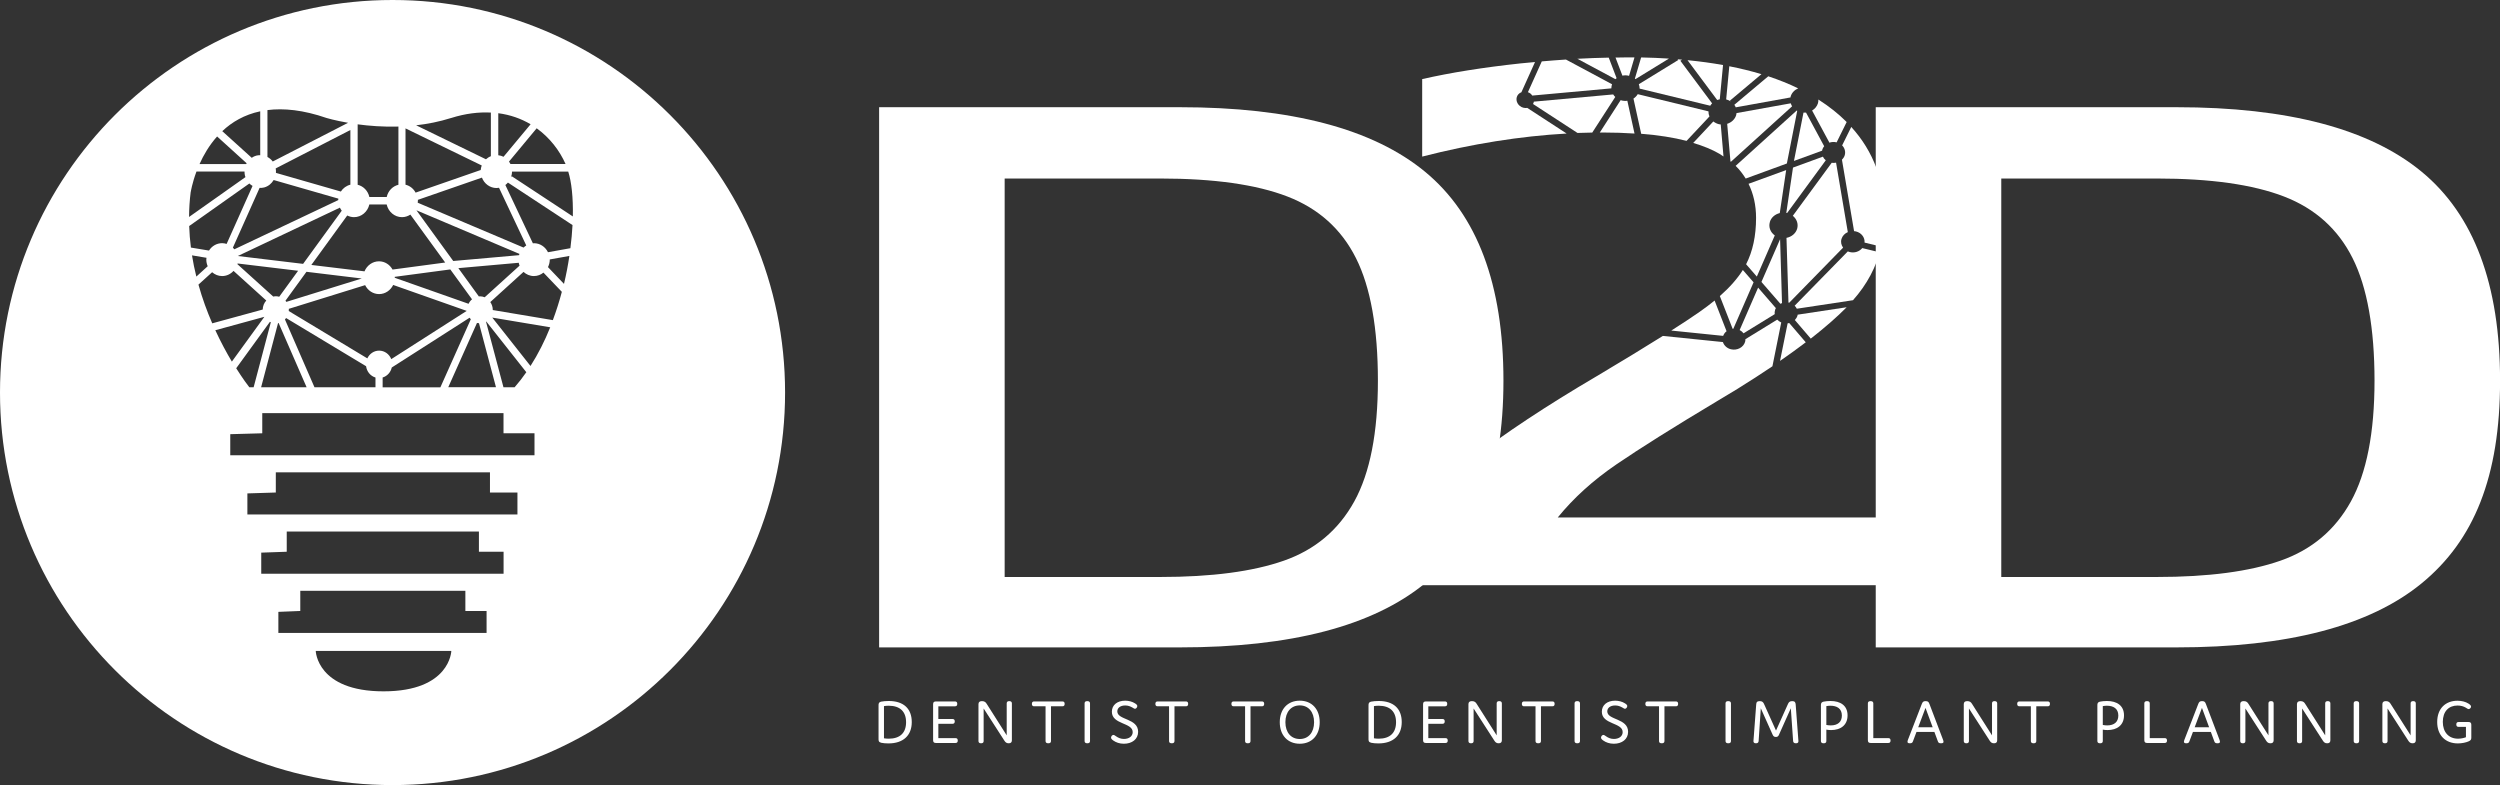 <?xml version="1.0" encoding="UTF-8"?>
<svg id="Layer_2" data-name="Layer 2" xmlns="http://www.w3.org/2000/svg" viewBox="0 0 391.3 122.88">
  <rect x="0" y="0" width="391.3" height="122.88" fill="#333333" stroke="none"/>
  <defs>
    <style>
      .cls-1 {
        fill: #fff;
      }
    </style>
  </defs>
  <path class="cls-1" d="m137.6,16.78h47.06c17.43,0,30.23,3.37,38.4,10.11,8.17,6.74,12.26,17.64,12.26,32.69s-4.09,25.01-12.26,31.71c-8.18,6.7-20.98,10.04-38.4,10.04h-47.06V16.78Zm43.99,73.53c8.05,0,14.51-.85,19.38-2.56,4.87-1.71,8.53-4.79,11-9.26,2.46-4.46,3.7-10.77,3.7-18.91s-1.14-14.62-3.43-19.17c-2.28-4.55-5.86-7.77-10.73-9.65-4.87-1.88-11.51-2.82-19.92-2.82h-24.34v62.37h24.34Z"/>
  <path class="cls-1" d="m293.59,16.78h47.06c17.43,0,30.23,3.37,38.4,10.11,8.17,6.74,12.26,17.64,12.26,32.69s-4.09,25.01-12.26,31.71c-8.17,6.7-20.98,10.04-38.4,10.04h-47.06V16.78Zm43.99,73.53c8.05,0,14.51-.85,19.38-2.56,4.87-1.71,8.53-4.79,11-9.26,2.46-4.46,3.7-10.77,3.7-18.91s-1.14-14.62-3.43-19.17c-2.28-4.55-5.86-7.77-10.73-9.65-4.87-1.88-11.51-2.82-19.92-2.82h-24.34v62.37h24.34Z"/>
  <g>
    <path class="cls-1" d="m139.07,116.36c-.39,0-.85-.03-1.14-.1-.42-.11-.42-.33-.42-.61v-5.22c0-.26,0-.51.42-.61.26-.06.76-.1,1.17-.1,2.32,0,3.61,1.19,3.61,3.3s-1.35,3.34-3.64,3.34Zm.03-.74c1.78,0,2.72-.92,2.72-2.58s-.95-2.58-2.72-2.58c-.24,0-.5.02-.74.06v5.04c.24.04.5.06.74.06Z"/>
    <path class="cls-1" d="m149.09,112.54c.23,0,.35.12.35.37s-.12.38-.35.38h-2.22v2.24h2.69c.23,0,.35.12.35.38s-.12.38-.35.38h-3.07c-.31,0-.44-.13-.44-.44v-5.62c0-.31.13-.44.44-.44h2.99c.23,0,.35.12.35.38s-.12.38-.35.38h-2.61v1.99h2.22Z"/>
    <path class="cls-1" d="m153.96,115.99c0,.23-.13.35-.4.35s-.41-.12-.41-.35v-5.78c0-.32.19-.47.55-.47.4,0,.59.18.74.43l3.13,4.93v-5.01c0-.23.13-.35.4-.35s.41.12.41.35v5.78c0,.32-.17.47-.5.47-.35,0-.52-.16-.7-.45l-3.22-5v5.1Z"/>
    <path class="cls-1" d="m164.5,115.99c0,.23-.13.35-.42.35s-.43-.12-.43-.35v-5.44h-1.79c-.23,0-.35-.12-.35-.38s.12-.38.35-.38h4.43c.23,0,.35.12.35.38s-.12.38-.35.38h-1.79v5.44Z"/>
    <path class="cls-1" d="m170.61,115.99c0,.23-.13.35-.42.35s-.43-.12-.43-.35v-5.9c0-.23.13-.35.42-.35s.43.12.43.35v5.9Z"/>
    <path class="cls-1" d="m174.03,111.4c0-1.05.84-1.73,2.09-1.73.55,0,1.12.15,1.55.43.23.15.34.27.34.41,0,.19-.17.43-.37.43-.09,0-.18-.07-.37-.18-.36-.21-.71-.34-1.15-.34-.78,0-1.24.39-1.24.93,0,1.38,3.26,1.05,3.26,3.19,0,1.18-.97,1.87-2.23,1.87-.67,0-1.24-.2-1.68-.52-.21-.15-.33-.29-.33-.44,0-.19.18-.42.37-.42.12,0,.2.07.41.21.36.25.74.42,1.24.42.79,0,1.37-.42,1.37-1.07,0-1.52-3.26-1.16-3.26-3.19Z"/>
    <path class="cls-1" d="m183.83,115.99c0,.23-.13.35-.42.35s-.43-.12-.43-.35v-5.44h-1.79c-.23,0-.35-.12-.35-.38s.12-.38.35-.38h4.43c.23,0,.35.12.35.38s-.12.38-.35.38h-1.79v5.44Z"/>
    <path class="cls-1" d="m195.73,115.99c0,.23-.13.35-.42.35s-.43-.12-.43-.35v-5.44h-1.79c-.23,0-.35-.12-.35-.38s.12-.38.35-.38h4.43c.23,0,.35.12.35.38s-.12.38-.35.38h-1.79v5.44Z"/>
    <path class="cls-1" d="m203.44,109.67c1.89,0,3.12,1.33,3.12,3.37s-1.23,3.37-3.12,3.37-3.13-1.33-3.13-3.37,1.23-3.37,3.13-3.37Zm0,6c1.35,0,2.24-1.02,2.24-2.63s-.89-2.63-2.24-2.63-2.25,1.02-2.25,2.63.89,2.63,2.25,2.63Z"/>
    <path class="cls-1" d="m215.76,116.36c-.39,0-.85-.03-1.14-.1-.42-.11-.42-.33-.42-.61v-5.22c0-.26,0-.51.42-.61.26-.06.76-.1,1.17-.1,2.32,0,3.61,1.19,3.61,3.3s-1.35,3.34-3.64,3.34Zm.03-.74c1.78,0,2.72-.92,2.72-2.58s-.95-2.58-2.72-2.58c-.24,0-.5.02-.74.06v5.04c.24.04.5.06.74.06Z"/>
    <path class="cls-1" d="m225.78,112.54c.23,0,.35.12.35.37s-.12.38-.35.38h-2.22v2.24h2.69c.23,0,.35.12.35.38s-.12.38-.35.38h-3.07c-.31,0-.44-.13-.44-.44v-5.62c0-.31.13-.44.44-.44h2.99c.23,0,.35.12.35.38s-.12.38-.35.38h-2.61v1.99h2.22Z"/>
    <path class="cls-1" d="m230.65,115.99c0,.23-.13.35-.4.35s-.41-.12-.41-.35v-5.78c0-.32.19-.47.55-.47.4,0,.59.18.74.43l3.13,4.93v-5.01c0-.23.13-.35.4-.35s.41.12.41.35v5.78c0,.32-.17.47-.5.47-.35,0-.52-.16-.7-.45l-3.22-5v5.1Z"/>
    <path class="cls-1" d="m241.19,115.99c0,.23-.13.35-.42.35s-.43-.12-.43-.35v-5.44h-1.79c-.23,0-.35-.12-.35-.38s.12-.38.35-.38h4.43c.23,0,.35.12.35.38s-.12.38-.35.38h-1.79v5.44Z"/>
    <path class="cls-1" d="m247.3,115.99c0,.23-.13.35-.42.35s-.43-.12-.43-.35v-5.9c0-.23.13-.35.42-.35s.43.12.43.35v5.9Z"/>
    <path class="cls-1" d="m250.72,111.4c0-1.05.84-1.73,2.09-1.73.55,0,1.12.15,1.55.43.23.15.34.27.34.41,0,.19-.17.43-.37.43-.09,0-.18-.07-.37-.18-.36-.21-.71-.34-1.15-.34-.78,0-1.24.39-1.24.93,0,1.38,3.26,1.05,3.26,3.19,0,1.18-.97,1.87-2.23,1.87-.67,0-1.24-.2-1.68-.52-.21-.15-.33-.29-.33-.44,0-.19.18-.42.37-.42.12,0,.2.07.41.21.36.25.74.42,1.24.42.79,0,1.37-.42,1.37-1.07,0-1.52-3.26-1.16-3.26-3.19Z"/>
    <path class="cls-1" d="m260.52,115.99c0,.23-.13.35-.42.35s-.43-.12-.43-.35v-5.44h-1.79c-.23,0-.35-.12-.35-.38s.12-.38.35-.38h4.43c.23,0,.35.12.35.38s-.12.38-.35.38h-1.79v5.44Z"/>
    <path class="cls-1" d="m270.93,115.99c0,.23-.13.35-.42.35s-.43-.12-.43-.35v-5.9c0-.23.13-.35.42-.35s.43.12.43.35v5.9Z"/>
    <path class="cls-1" d="m278.46,114.97c-.1.27-.25.38-.5.38s-.4-.1-.52-.38l-1.84-4.11-.34,5.13c-.02.23-.15.35-.42.35s-.4-.12-.39-.35l.43-5.72c.02-.36.14-.53.56-.53.36,0,.55.14.7.52l1.84,4.09,1.84-4.09c.14-.36.31-.52.7-.52s.52.18.54.53l.43,5.72c.01.23-.11.35-.39.35s-.42-.12-.44-.35l-.36-5.13-1.84,4.11Z"/>
    <path class="cls-1" d="m286.61,114.27c-.27,0-.52-.02-.75-.07v1.79c0,.23-.13.35-.42.35s-.43-.12-.43-.35v-5.56c0-.26,0-.51.42-.61.26-.06.71-.1,1.08-.1,1.54,0,2.67.7,2.67,2.25s-1.11,2.3-2.57,2.3Zm-.06-.73c1.09,0,1.74-.54,1.74-1.54,0-1.1-.78-1.54-1.79-1.54-.19,0-.41.02-.64.06v2.95c.24.05.48.07.69.07Z"/>
    <path class="cls-1" d="m295.56,115.53c.23,0,.35.12.35.38s-.12.38-.35.38h-2.76c-.31,0-.44-.13-.44-.44v-5.76c0-.23.13-.35.42-.35s.43.12.43.35v5.44h2.35Z"/>
    <path class="cls-1" d="m304.2,116.1c0,.14-.09.24-.39.24s-.43-.09-.5-.32l-.54-1.46h-2.8l-.55,1.46c-.07.21-.18.32-.48.32s-.38-.1-.38-.24c0-.09.04-.22.07-.3l2.17-5.61c.13-.34.26-.45.6-.45.37,0,.48.13.6.45l2.13,5.61c.03.08.07.21.07.3Zm-1.7-2.27l-1.12-3.03-1.14,3.03h2.26Z"/>
    <path class="cls-1" d="m308.18,115.99c0,.23-.13.35-.4.35s-.41-.12-.41-.35v-5.78c0-.32.19-.47.55-.47.4,0,.59.18.74.43l3.13,4.93v-5.01c0-.23.13-.35.4-.35s.41.12.41.35v5.78c0,.32-.17.47-.5.47-.35,0-.52-.16-.7-.45l-3.22-5v5.1Z"/>
    <path class="cls-1" d="m318.72,115.99c0,.23-.13.35-.42.35s-.43-.12-.43-.35v-5.44h-1.79c-.23,0-.35-.12-.35-.38s.12-.38.35-.38h4.43c.23,0,.35.12.35.38s-.12.38-.35.38h-1.79v5.44Z"/>
    <path class="cls-1" d="m329.88,114.27c-.27,0-.52-.02-.75-.07v1.79c0,.23-.13.35-.42.35s-.43-.12-.43-.35v-5.56c0-.26,0-.51.42-.61.26-.06.71-.1,1.08-.1,1.54,0,2.67.7,2.67,2.25s-1.11,2.3-2.57,2.3Zm-.06-.73c1.09,0,1.74-.54,1.74-1.54,0-1.1-.78-1.54-1.79-1.54-.19,0-.41.02-.64.06v2.95c.24.05.48.07.69.07Z"/>
    <path class="cls-1" d="m338.83,115.53c.23,0,.35.12.35.38s-.12.38-.35.38h-2.76c-.31,0-.44-.13-.44-.44v-5.76c0-.23.13-.35.42-.35s.43.12.43.35v5.44h2.35Z"/>
    <path class="cls-1" d="m347.47,116.1c0,.14-.09.24-.39.24s-.43-.09-.5-.32l-.54-1.46h-2.8l-.55,1.46c-.07.21-.18.32-.48.32s-.38-.1-.38-.24c0-.09.04-.22.07-.3l2.17-5.61c.13-.34.26-.45.6-.45.37,0,.48.13.6.45l2.13,5.61c.03.08.07.21.07.3Zm-1.7-2.27l-1.12-3.03-1.14,3.03h2.26Z"/>
    <path class="cls-1" d="m351.45,115.99c0,.23-.13.35-.4.35s-.41-.12-.41-.35v-5.78c0-.32.19-.47.55-.47.4,0,.59.18.74.43l3.13,4.93v-5.01c0-.23.13-.35.4-.35s.41.12.41.35v5.78c0,.32-.17.47-.5.47-.35,0-.52-.16-.7-.45l-3.22-5v5.1Z"/>
    <path class="cls-1" d="m360.33,115.99c0,.23-.13.35-.4.35s-.41-.12-.41-.35v-5.78c0-.32.19-.47.55-.47.4,0,.59.18.74.43l3.13,4.93v-5.01c0-.23.13-.35.4-.35s.41.12.41.35v5.78c0,.32-.17.47-.5.47-.35,0-.52-.16-.7-.45l-3.22-5v5.1Z"/>
    <path class="cls-1" d="m369.25,115.99c0,.23-.13.35-.42.35s-.43-.12-.43-.35v-5.9c0-.23.13-.35.42-.35s.43.12.43.35v5.9Z"/>
    <path class="cls-1" d="m373.7,115.99c0,.23-.13.35-.4.35s-.41-.12-.41-.35v-5.78c0-.32.19-.47.55-.47.4,0,.59.18.74.43l3.13,4.93v-5.01c0-.23.13-.35.4-.35s.41.12.41.35v5.78c0,.32-.17.47-.5.47-.35,0-.52-.16-.7-.45l-3.22-5v5.1Z"/>
    <path class="cls-1" d="m384.81,113.77c-.23,0-.35-.12-.35-.38s.12-.38.35-.38h1.56c.31,0,.44.13.44.44v2.03c0,.28-.1.42-.45.57-.39.17-1.03.31-1.66.31-1.9,0-3.23-1.23-3.23-3.35s1.31-3.33,3.18-3.33c.67,0,1.27.17,1.69.43.29.18.43.33.43.49,0,.17-.19.39-.38.39-.12,0-.23-.1-.45-.23-.35-.21-.79-.33-1.29-.33-1.38,0-2.3.93-2.3,2.56s.94,2.63,2.38,2.63c.44,0,.91-.1,1.24-.23v-1.62h-1.16Z"/>
  </g>
  <g id="Layer_3_copy" data-name="Layer 3 copy">
    <path class="cls-1" d="m61.44,0C27.51,0,0,27.51,0,61.44s27.51,61.44,61.44,61.44,61.44-27.51,61.44-61.44S95.37,0,61.44,0Zm27.09,25.67h-8.63c-.07-.13-.14-.26-.23-.38l4.33-5.21c2.05,1.48,3.58,3.47,4.52,5.59Zm-10.54-7.95c1.9.25,3.59.86,5.06,1.73l-4.24,5.09c-.25-.13-.53-.21-.82-.24v-6.58Zm.11,11.66l4.27,9.04c-.15.09-.29.2-.42.33l-16.57-7.02c.01-.11.03-.21.03-.32,0-.04-.01-.08-.01-.13l10.03-3.48c.36.95,1.25,1.63,2.29,1.63.13,0,.25-.02.38-.04Zm-30.65,11.92l-.59-.07h0s-9.64-1.16-9.64-1.16l15.98-7.57c.08.17.18.33.29.48l-6.05,8.32Zm.51,1.24l8.66,1.05-11.8,3.66c-.04-.06-.09-.12-.14-.18l3.28-4.52Zm-1.3-.16l-2.96,4.07c-.17-.05-.34-.08-.51-.08-.14,0-.28.02-.42.05l-5.61-5.07s.02-.07.03-.11l9.46,1.14Zm-4.27,8.06l-2.69,10.17h-.68c-.21-.26-1-1.31-2.05-2.97l5.28-7.27s.08.05.13.07Zm1.13.13s.06,0,.09-.01l4.38,10.05h-7.12l2.65-10.04Zm1.08-.57c.07-.07.12-.15.18-.22l12.52,7.54c.11.85.69,1.54,1.47,1.77v1.52h-9.55l-4.62-10.61Zm12.89,6.09l-12.3-7.41c0-.06.02-.12.02-.19,0-.05-.01-.1-.01-.15l11.95-3.71c.41.83,1.23,1.4,2.19,1.4s1.79-.59,2.2-1.43l11.51,4.06-11.81,7.55c-.31-.78-1.04-1.33-1.9-1.33-.81,0-1.5.49-1.84,1.2Zm16.39-9.24c-.23.19-.41.42-.54.7l-11.55-4.07s0,0,0,0c0-.05-.01-.1-.01-.15l8.7-1.16,3.41,4.69Zm-8.71-13.94l16.13,6.83c-.02.07-.04.13-.06.2l-10.3.91-5.77-7.95Zm-5.29,26.18c.71-.21,1.27-.81,1.44-1.57l12.18-7.79c.06.08.12.16.19.24l-4.76,10.65h-9.04v-1.52Zm14.79-8.54c.1.02.2.04.3.04l2.66,10.02h-7.47l4.5-10.07Zm1.41-.19s.03-.02.04-.03l6.26,7.93c-.57.82-1.18,1.61-1.83,2.35h-1.75l-2.73-10.26Zm-.21-3.83c-.23-.09-.48-.15-.74-.15-.06,0-.12.01-.18.02l-3.21-4.43,9.45-.84c.03.16.08.31.13.45l-5.45,4.94Zm-5.26-28.06c2.25-.71,4.33-.95,6.22-.85v6.83c-.29.11-.54.28-.77.48l-10.93-5.32c1.79-.2,3.63-.56,5.47-1.14Zm-7.13,1.63l11.92,5.8c-.09.22-.13.46-.16.71l-10.19,3.54c-.33-.62-.9-1.08-1.58-1.24v-8.81Zm-7.51-.64c1.8.24,4,.42,6.39.35v9.11c-.91.22-1.62.96-1.83,1.91h-2.72c-.21-.95-.92-1.69-1.83-1.91v-9.45Zm1.83,12.54h2.72c.26,1.14,1.23,1.99,2.4,1.99.48,0,.93-.15,1.31-.4l5.45,7.5-8.24,1.1c-.43-.77-1.21-1.29-2.12-1.29-1.02,0-1.89.65-2.27,1.57l-8.32-1,5.62-7.74c.32.16.68.26,1.06.26,1.17,0,2.14-.85,2.4-1.99Zm-2.96-3.09c-.62.15-1.15.54-1.49,1.07l-10.16-2.92c.02-.23,0-.46-.04-.7l11.69-6.01v8.55Zm-12.98-11.68c2.54-.32,5.58-.03,9.26,1.24,0,0,1.28.39,3.36.75l-11.79,6.06c-.22-.3-.51-.54-.83-.71v-7.34Zm.98,10.95l10.12,2.91c0,.08-.02.15-.02.23l-16.26,7.7c-.07-.09-.14-.18-.23-.26l4.18-9.35c.24,0,.48,0,.72-.07.65-.18,1.16-.61,1.48-1.16Zm-2.11-10.76v6.87c-.21,0-.42.02-.62.07-.26.07-.5.19-.71.34l-4.61-4.17c1.5-1.42,3.45-2.58,5.95-3.11Zm-6.75,3.94l4.62,4.19s-.04.09-.06.13h-7.31c.62-1.39,1.51-2.93,2.75-4.32Zm-4.12,8.67s.21-1.35.89-3.18h7.52c0,.22.02.43.07.65.02.08.05.15.08.22l-8.83,6.24c.01-1.29.09-2.61.26-3.94Zm-.25,5.35l9.42-6.66c.15.15.32.28.5.38l-4.06,9.08c-.22-.07-.46-.12-.7-.12-.86,0-1.62.46-2.06,1.16l-2.83-.47c-.14-1.1-.23-2.23-.27-3.37Zm.44,4.59l2.27.38c-.01.09-.03.19-.03.28,0,.37.08.72.22,1.04l-1.78,1.62c-.27-1.08-.5-2.19-.68-3.32Zm1.01,4.58l2.14-1.94c.43.37.97.6,1.56.6.71,0,1.34-.31,1.79-.81l5.13,4.64c-.34.37-.55.86-.56,1.41l-7.9,2.16c-.8-1.84-1.55-3.87-2.16-6.06Zm10.32,5.04l-5.09,7.01c-.81-1.36-1.71-3.01-2.59-4.91l7.68-2.1Zm18.65,58.62c-10.44,0-10.61-6.32-10.61-6.32h21.22s-.17,6.32-10.61,6.32Zm16.12-9.14h-32.58v-3.3l3.43-.14v-3.16h25.84v3.16h3.32v3.43Zm2.67-9.27h-37.93v-3.3l3.99-.14v-3.16h30.08v3.16h3.86v3.43Zm2.17-9.27h-42.27v-3.3l4.45-.14v-3.16h33.52v3.16h4.3v3.43Zm2.67-9.27h-47.62v-3.3l5.01-.14v-3.16h37.76v3.16h4.85v3.43Zm-.63-13.98l-5.98-7.57,9.07,1.52c-.85,2.12-1.88,4.17-3.09,6.06Zm3.52-7.17l-9.42-1.58s0-.01,0-.02c0-.46-.15-.89-.39-1.23l5.2-4.72c.44.4,1,.65,1.63.65.56,0,1.08-.2,1.49-.54l2.88,3.01c-.39,1.48-.86,2.96-1.4,4.41Zm1.72-5.68l-2.5-2.62c.17-.35.28-.74.28-1.17,0,0,0-.02,0-.03l3.07-.55c-.21,1.42-.49,2.89-.84,4.36Zm1.01-5.58l-3.51.63c-.41-.83-1.23-1.41-2.19-1.41-.06,0-.11.01-.17.02l-4.31-9.13c.15-.11.28-.24.4-.38l10.11,6.65c-.06,1.15-.17,2.36-.33,3.61Zm.38-4.97l-9.57-6.3-.12.19c.1-.28.17-.59.17-.91h8.8c.52,1.63.78,4.09.72,7.02Z"/>
    <g>
      <path class="cls-1" d="m284.65,15.61s-.03-.02-.04-.03c0,.19,0,.38-.06.57-.15.49-.48.89-.92,1.15l2.71,5.03c.34-.12.73-.15,1.11-.05,0,0,0,0,.02,0l1.57-3.18c-1.26-1.26-2.72-2.43-4.38-3.49Z"/>
      <path class="cls-1" d="m282.28,17.63l-1.49,7.56,4.41-1.61s.01-.09.02-.14c.06-.21.16-.39.3-.55l-2.84-5.27c-.13.01-.27.02-.41.01Z"/>
      <path class="cls-1" d="m285.32,24.52l-4.68,1.71-1.05,7.09s.08,0,.13.02c0,0,0,0,0,0l6.05-8.25c-.2-.16-.35-.35-.45-.57Z"/>
      <path class="cls-1" d="m273.23,27.95l6.45-2.36,1.62-8.24s-.05-.03-.08-.05l-9.56,8.66c.62.6,1.13,1.27,1.57,1.98Z"/>
      <path class="cls-1" d="m262.58,9.28l.09.12-6.16,3.78c.07.2.12.41.12.63,0,.02,0,.04,0,.06l11.06,2.68c.08-.14.18-.26.29-.37l-4.97-6.67.28-.17c-.23-.02-.46-.04-.69-.06Z"/>
      <path class="cls-1" d="m271.46,16.41c.09.12.16.25.22.39l8.57-1.55s.01-.09.02-.14c.17-.59.62-1.04,1.18-1.28-1.45-.71-3.01-1.33-4.68-1.89l-5.31,4.46Z"/>
      <path class="cls-1" d="m270.18,15.56s0,0,0,0c.27.06.51.18.72.32l-.13-.13,4.93-4.14c-1.58-.48-3.26-.89-5.03-1.24l-.49,5.2Z"/>
      <path class="cls-1" d="m268.78,15.65c.13-.05.26-.08.4-.11l.51-5.36c-1.76-.32-3.61-.57-5.56-.76l4.65,6.24Z"/>
      <path class="cls-1" d="m286.69,25.49l-6.08,8.29c.61.49.9,1.26.68,2.02-.22.75-.89,1.28-1.67,1.43l.31,10.13s.08,0,.12.02l8.43-8.62c-.28-.39-.4-.87-.25-1.36.15-.49.52-.87.99-1.07l-1.84-10.87c-.22.05-.45.05-.69.02Z"/>
      <path class="cls-1" d="m277.01,34.76c.21-.72.82-1.23,1.56-1.41l1-6.73-5.89,2.15c.77,1.56,1.18,3.33,1.18,5.34,0,2.81-.52,5.23-1.56,7.25l1.68,1.93,2.81-6.44c-.68-.48-1.01-1.3-.77-2.1Z"/>
      <path class="cls-1" d="m270.24,51.84l-1.87-4.8c-.72.59-1.51,1.19-2.36,1.78-1.18.82-2.65,1.8-4.42,2.92l8.12.83c.11-.29.29-.55.54-.73Z"/>
      <path class="cls-1" d="m278.62,37.44l-2.92,6.69,2.97,3.42c.08-.04.17-.07.25-.11l-.3-10.01Z"/>
      <path class="cls-1" d="m270.91,25.33l9.59-8.69c-.09-.15-.16-.3-.21-.47l-8.49,1.53c-.01.1-.02.2-.05.31-.2.67-.74,1.16-1.41,1.37l.51,5.88s.04.04.07.06Z"/>
      <path class="cls-1" d="m272.79,42.26c-.85,1.35-2.05,2.72-3.6,4.08l2,5.12s.07,0,.11,0l3.17-7.27-1.67-1.92Z"/>
      <path class="cls-1" d="m289.76,19.87l-1.43,2.89c.4.4.57.97.41,1.53-.08.27-.24.51-.44.7l1.9,11.19c.09,0,.19.02.28.04.87.21,1.43.96,1.36,1.75l2.62.64c.35-1.48.54-3.02.54-4.63,0-5.57-1.75-10.27-5.24-14.11Z"/>
      <path class="cls-1" d="m277.82,48.55c.03-.11.08-.22.14-.32l-2.78-3.21-2.89,6.64c.25.13.45.3.61.51l4.88-3c-.03-.2-.02-.41.05-.62Z"/>
      <path class="cls-1" d="m282.64,53.58l-2.59-3.02c-.08.02-.17.04-.25.05l-1.19,5.88c1.44-.99,2.78-1.97,4.02-2.91Z"/>
      <path class="cls-1" d="m293.71,39.37l-2.23-.54c-.44.54-1.2.81-1.96.62-.11-.03-.2-.06-.3-.1l-8.32,8.5c.14.14.25.3.34.47l8.79-1.33c2.19-2.46,3.65-5.2,4.38-8.22-.25.19-.5.38-.71.59Z"/>
      <path class="cls-1" d="m281.37,49.24c0,.06-.01.11-.03.17-.08.26-.23.49-.41.68l2.49,2.91c2.2-1.72,4.07-3.35,5.62-4.91l-7.66,1.16Z"/>
      <path class="cls-1" d="m243.84,80.97c2.46-3.03,5.51-5.79,9.14-8.27,3.63-2.48,8.89-5.79,15.79-9.92l3.14-1.89c1.97-1.22,3.8-2.41,5.51-3.56l1.38-6.86c-.25-.11-.46-.26-.63-.44l-4.98,3.06c0,.14-.01.28-.05.42-.26.87-1.24,1.39-2.21,1.16-.63-.15-1.09-.6-1.26-1.13l-9.4-.96c-2.82,1.77-6.25,3.86-10.35,6.3-7.88,4.63-14.4,8.95-19.58,12.95-5.17,4-9.23,8.32-12.19,12.95v6.82h78.12v-10.61h-52.45Z"/>
      <path class="cls-1" d="m253.94,11.84c.16-.03.32-.05.48-.05.19,0,.38.03.56.08l.85-2.88c-.36,0-.72-.01-1.09-.01-.62,0-1.26.02-1.88.03l1.08,2.83Z"/>
      <path class="cls-1" d="m239.05,16.89c-.4.06-.83-.03-1.17-.31-.6-.49-.69-1.31-.22-1.83.13-.15.29-.24.47-.31l2.13-4.73c-.75.07-1.48.13-2.24.21-5.85.63-10.99,1.45-15.42,2.46v12.13c7.81-2,15.34-3.2,22.61-3.61l-6.16-4.01Z"/>
      <path class="cls-1" d="m255.83,20.88l-1.12-5.11c-.1.01-.21.03-.32.03-.26,0-.5-.05-.73-.12l-3.26,5.06c.15,0,.3,0,.45,0,1.77,0,3.41.06,4.98.16Z"/>
      <path class="cls-1" d="m239.59,14.68c.1.08.16.18.24.28l12.38-1.13s0-.03,0-.05c0-.21.05-.41.11-.59l-7.22-3.87c-1.25.08-2.51.18-3.78.29l-2.17,4.82c.16.06.31.14.45.25Z"/>
      <path class="cls-1" d="m249.22,20.75l3.6-5.57c-.13-.12-.23-.26-.32-.4l-12.42,1.13c-.02.13-.07.25-.13.37l6.96,4.53c.78-.03,1.54-.05,2.31-.06Z"/>
      <path class="cls-1" d="m246.89,9.2l5.95,3.19c.06-.05.12-.1.19-.15l-1.23-3.22c-1.61.03-3.24.09-4.9.18Z"/>
      <path class="cls-1" d="m267.56,18.22c-.11-.25-.16-.52-.15-.79l-11.07-2.69c-.17.28-.39.51-.67.69l1.21,5.51c2.68.21,5.05.58,7.1,1.11l3.59-3.83Z"/>
      <path class="cls-1" d="m255.89,12.31s.07.05.1.07l5.23-3.21c-1.41-.09-2.85-.15-4.35-.18l-.98,3.32Z"/>
      <path class="cls-1" d="m269.76,24.48l-.43-5c-.09-.01-.19-.02-.28-.04-.34-.08-.63-.24-.88-.43l-3.15,3.36c1.57.47,2.96,1.03,4.12,1.71.22.13.41.27.62.41Z"/>
    </g>
  </g>
</svg>